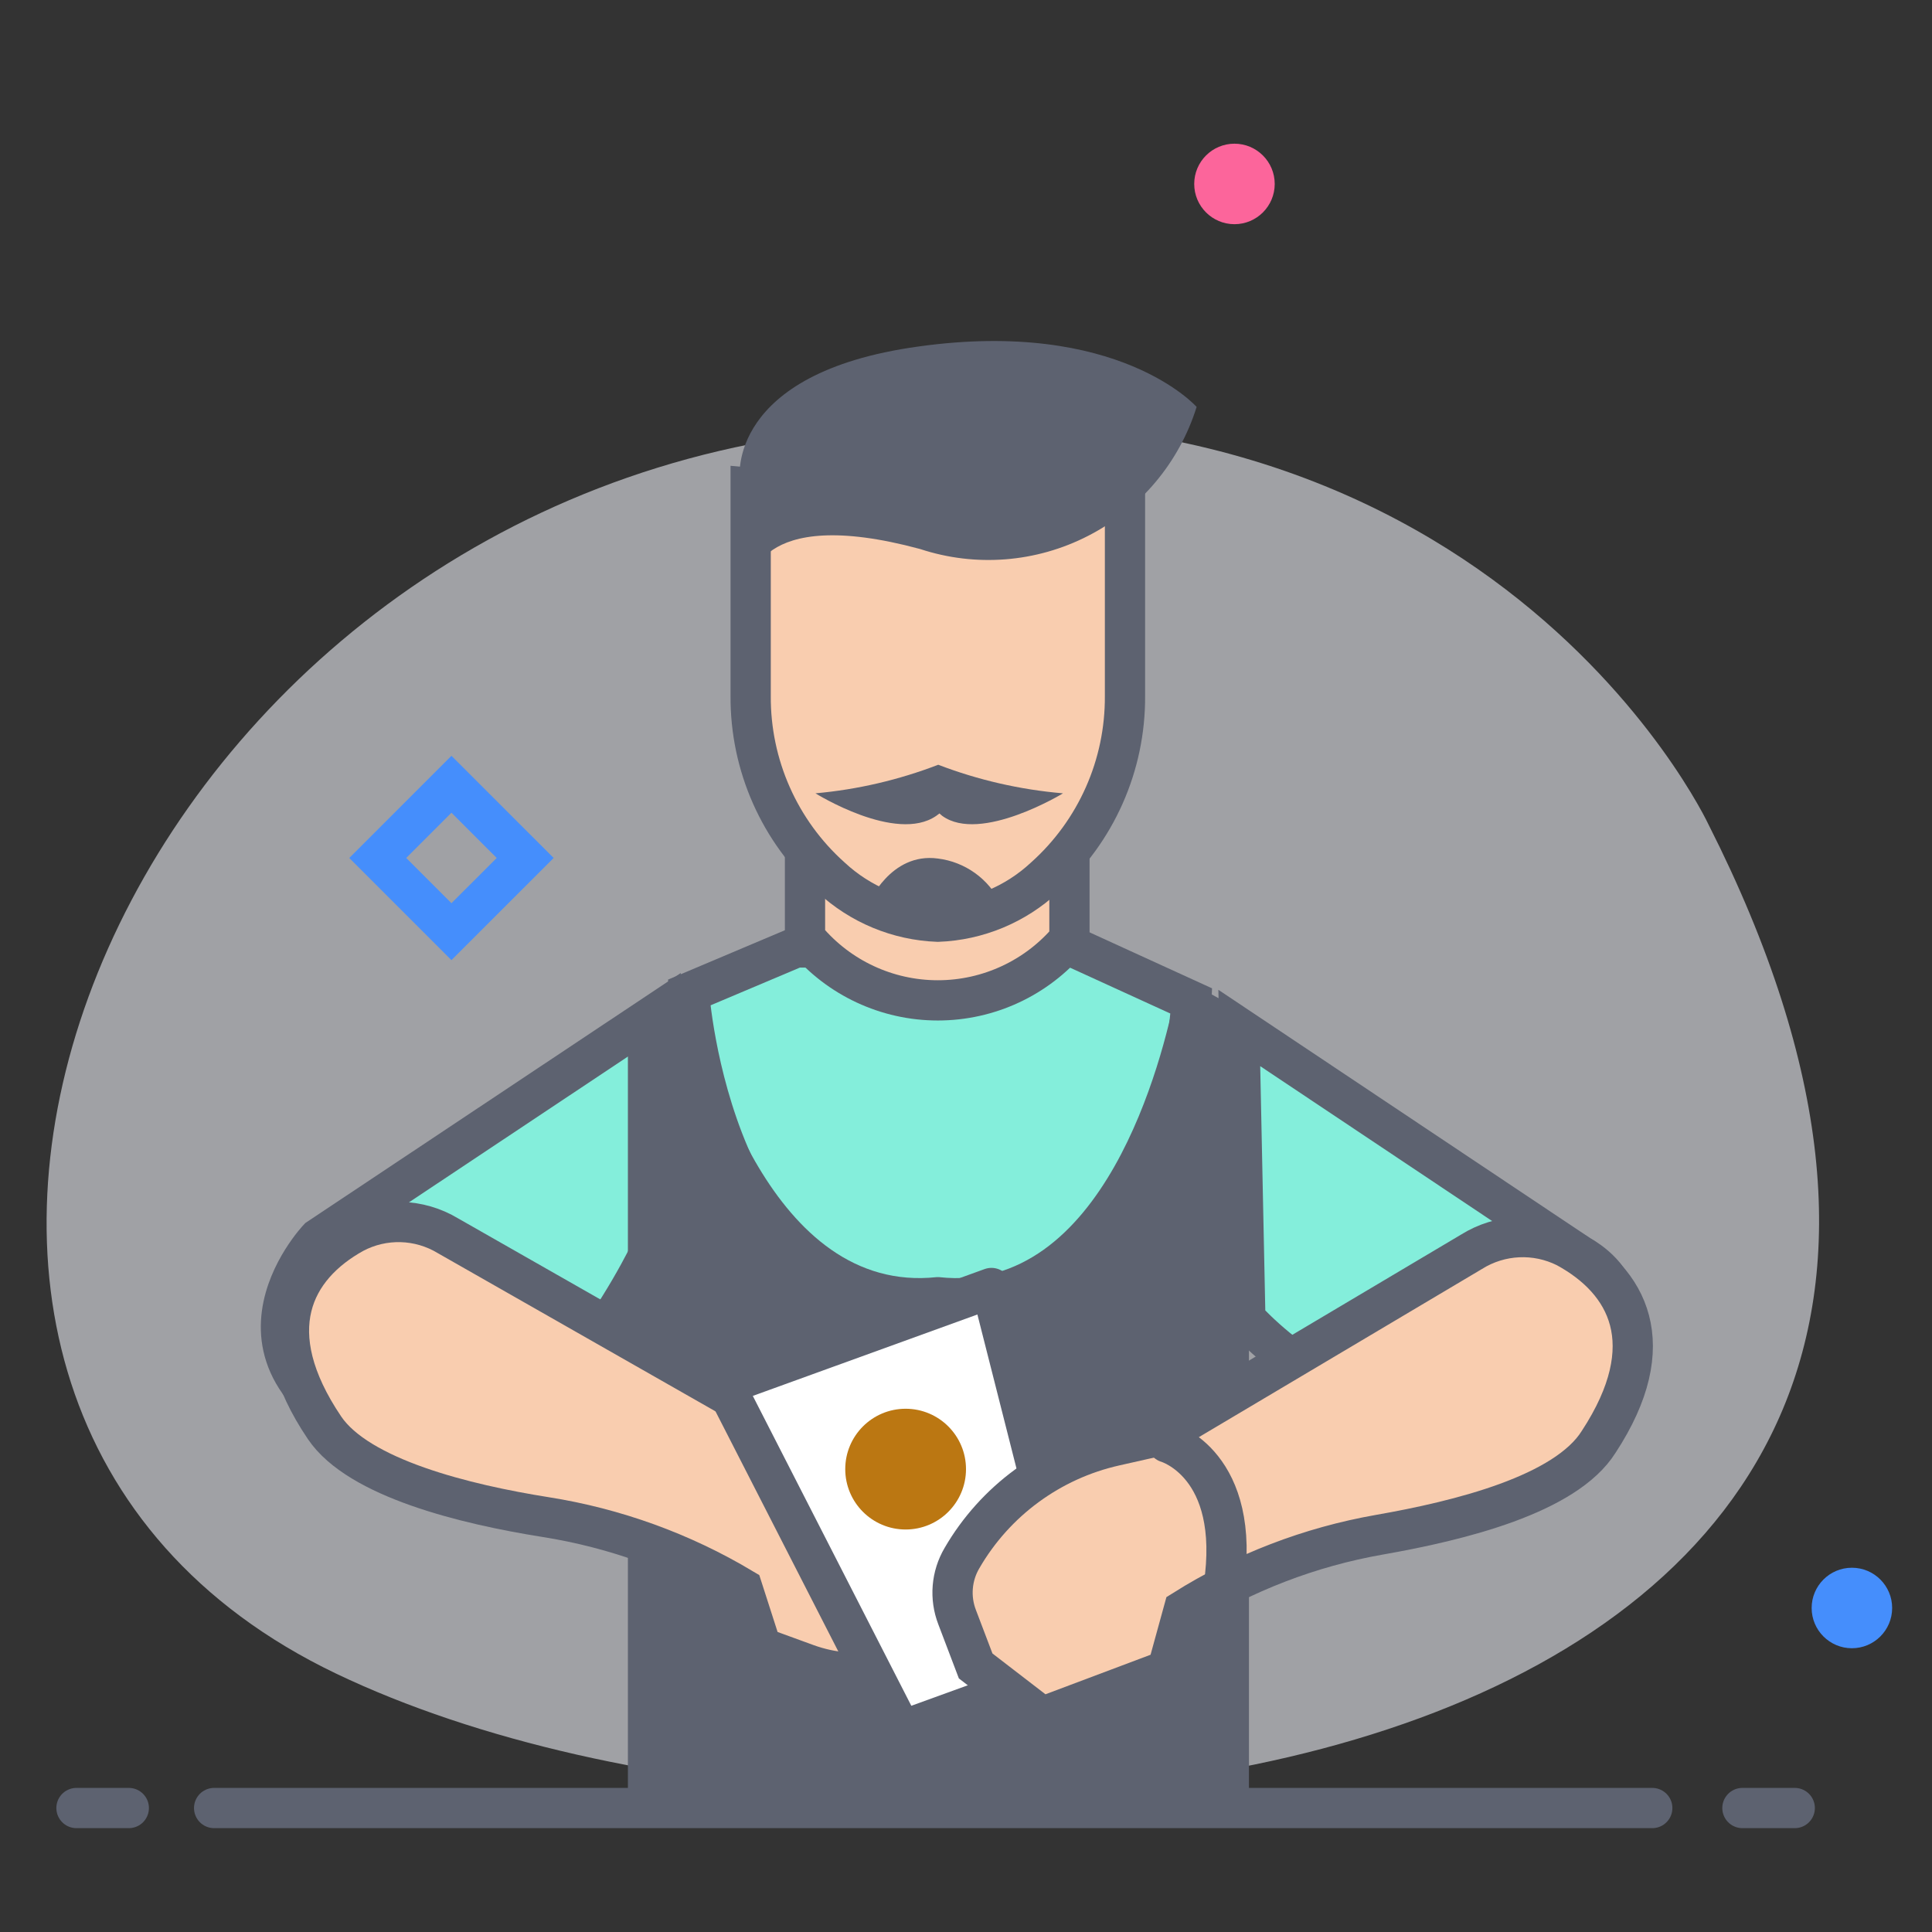 <?xml version="1.0" encoding="UTF-8"?> <svg xmlns="http://www.w3.org/2000/svg" width="48" height="48" viewBox="0 0 48 48" fill="none"><rect x="0" y="0" width="48" height="48" fill="#333333" stroke="none"/><path d="M42.45 20.49C42.45 20.49 36.68 8.1 19.45 10.89C2.22 13.68 -5.63 34.89 8.35 41.58C22.33 48.27 54.79 44.87 42.45 20.49Z" fill="#E9EBF2" fill-opacity="0.595"></path><path fill-rule="evenodd" clip-rule="evenodd" d="M5.32 44.92H41.05Z" fill="#A484EE"></path><path d="M5.32 44.92H41.05" stroke="#5D6270" stroke-linecap="round"></path><path fill-rule="evenodd" clip-rule="evenodd" d="M43.29 44.92H44.59Z" fill="#A484EE"></path><path d="M43.29 44.92H44.59" stroke="#5D6270" stroke-linecap="round"></path><path fill-rule="evenodd" clip-rule="evenodd" d="M1.9 44.92H3.2Z" fill="#A484EE"></path><path d="M1.9 44.92H3.2" stroke="#5D6270" stroke-linecap="round"></path><path d="M11.216 19.485L9.385 21.316L11.216 23.147L13.048 21.316L11.216 19.485Z" stroke="#458EFC"></path><path d="M46.01 40.95C46.562 40.95 47.01 40.502 47.01 39.95C47.01 39.398 46.562 38.95 46.01 38.95C45.458 38.95 45.01 39.398 45.01 39.95C45.01 40.502 45.458 40.95 46.01 40.95Z" fill="#458EFC"></path><path d="M30.67 5.57C31.222 5.57 31.67 5.122 31.67 4.57C31.67 4.018 31.222 3.57 30.67 3.57C30.118 3.57 29.67 4.018 29.67 4.57C29.67 5.122 30.118 5.57 30.67 5.57Z" fill="#FC659B"></path><path fill-rule="evenodd" clip-rule="evenodd" d="M17.12 24.66L19.77 23.54H26.69L29.6 24.87C29.6 24.87 29.29 32.66 23.48 32.71C17.67 32.76 17.12 24.66 17.12 24.66Z" fill="#84EEDB" stroke="#5D6270" stroke-linecap="round"></path><path fill-rule="evenodd" clip-rule="evenodd" d="M20 23.33V21.33H26.57V23.33C25.759 24.296 24.562 24.854 23.3 24.854C22.038 24.854 20.841 24.296 20.03 23.33H20Z" fill="#F9CDAF" stroke="#5D6270"></path><path fill-rule="evenodd" clip-rule="evenodd" d="M23.28 12.54L18.65 12.12V17.29C18.639 19.011 19.367 20.653 20.65 21.8C21.373 22.472 22.313 22.863 23.3 22.9C24.287 22.863 25.227 22.472 25.95 21.8C27.233 20.653 27.961 19.011 27.95 17.29V12.12L23.28 12.54Z" fill="#F9CDAF" stroke="#5D6270"></path><path fill-rule="evenodd" clip-rule="evenodd" d="M16.38 25.13L7.91 30.77C7.91 30.77 4.85 34 9.83 36C13.2 37.36 16.17 31.07 16.17 31.07L16.38 25.13Z" fill="#84EEDB" stroke="#5D6270" stroke-linecap="round"></path><path fill-rule="evenodd" clip-rule="evenodd" d="M29.21 24.67C28.89 26.3 27.43 32.18 23.33 31.73H23.27C19.18 32.17 17.58 26.33 17.2 24.73C17.18 24.632 17.113 24.551 17.021 24.513C16.928 24.474 16.823 24.485 16.74 24.54L15.74 25.17C15.651 25.231 15.598 25.332 15.6 25.44V44.47C15.6 44.641 15.739 44.78 15.91 44.78H30.72C30.891 44.78 31.03 44.641 31.03 44.47V25.4C31.032 25.287 30.97 25.183 30.87 25.13L29.66 24.46C29.574 24.414 29.471 24.411 29.382 24.452C29.294 24.494 29.23 24.574 29.21 24.67Z" fill="#5D6270"></path><path fill-rule="evenodd" clip-rule="evenodd" d="M11.129 30.702L18.873 35.114L22.601 35.867L24.359 38.763L23.64 40.752C22.629 41.559 21.271 41.783 20.053 41.346L18.918 40.932L18.446 39.465C16.943 38.566 15.281 37.964 13.552 37.691C11.562 37.375 8.911 36.727 8.063 35.473C6.439 33.069 7.273 31.474 8.79 30.636C9.528 30.246 10.415 30.271 11.129 30.702Z" fill="#F9CDAF" stroke="#5D6270"></path><path fill-rule="evenodd" clip-rule="evenodd" d="M27 41.33L22.397 43L18 34.404L24.632 32L27 41.33Z" fill="white" stroke="#5D6270" stroke-linejoin="round"></path><path fill-rule="evenodd" clip-rule="evenodd" d="M30.79 25.54L39.25 31.19C39.25 31.19 42.25 32.75 37.25 34.76C33.89 36.12 30.94 32.76 30.94 32.76L30.79 25.54Z" fill="#84EEDB" stroke="#5D6270" stroke-linecap="round"></path><path fill-rule="evenodd" clip-rule="evenodd" d="M36.56 31.1L28.9 35.65L27.7 35.92C26.1 36.279 24.722 37.291 23.9 38.71C23.637 39.156 23.593 39.697 23.78 40.18L24.24 41.39L25.89 42.66L29 41.49L29.41 40C30.894 39.068 32.544 38.433 34.27 38.13C36.27 37.78 38.9 37.13 39.72 35.82C41.31 33.39 40.44 31.82 38.91 30.99C38.161 30.614 37.27 30.656 36.56 31.1Z" fill="#F9CDAF" stroke="#5D6270"></path><path fill-rule="evenodd" clip-rule="evenodd" d="M18.65 14.52C18.65 14.52 18.71 12.52 22.86 13.64C24.239 14.095 25.743 13.977 27.034 13.313C28.326 12.65 29.297 11.496 29.73 10.11C29.73 10.11 27.79 7.91 22.81 8.61C18.04 9.27 18.38 11.89 18.38 11.89L18.65 14.52Z" fill="#5D6270"></path><path d="M29 35.84C29 35.84 30.86 36.37 30.4 39.44" stroke="#5D6270" stroke-linecap="round"></path><path fill-rule="evenodd" clip-rule="evenodd" d="M21.58 22.45C21.58 22.45 22.12 21.17 23.3 21.33C23.977 21.413 24.565 21.835 24.86 22.45C24.86 22.45 23.83 23.72 21.58 22.45Z" fill="#5D6270"></path><path fill-rule="evenodd" clip-rule="evenodd" d="M23.31 19C22.331 19.377 21.305 19.616 20.26 19.71C20.26 19.71 22.26 20.96 23.26 20.27L23.34 20.21L23.41 20.27C24.36 20.96 26.41 19.71 26.41 19.71C25.348 19.62 24.305 19.381 23.31 19Z" fill="#5D6270"></path><circle cx="22.5" cy="36.5" r="1.5" fill="#BB7712"></circle></svg> 